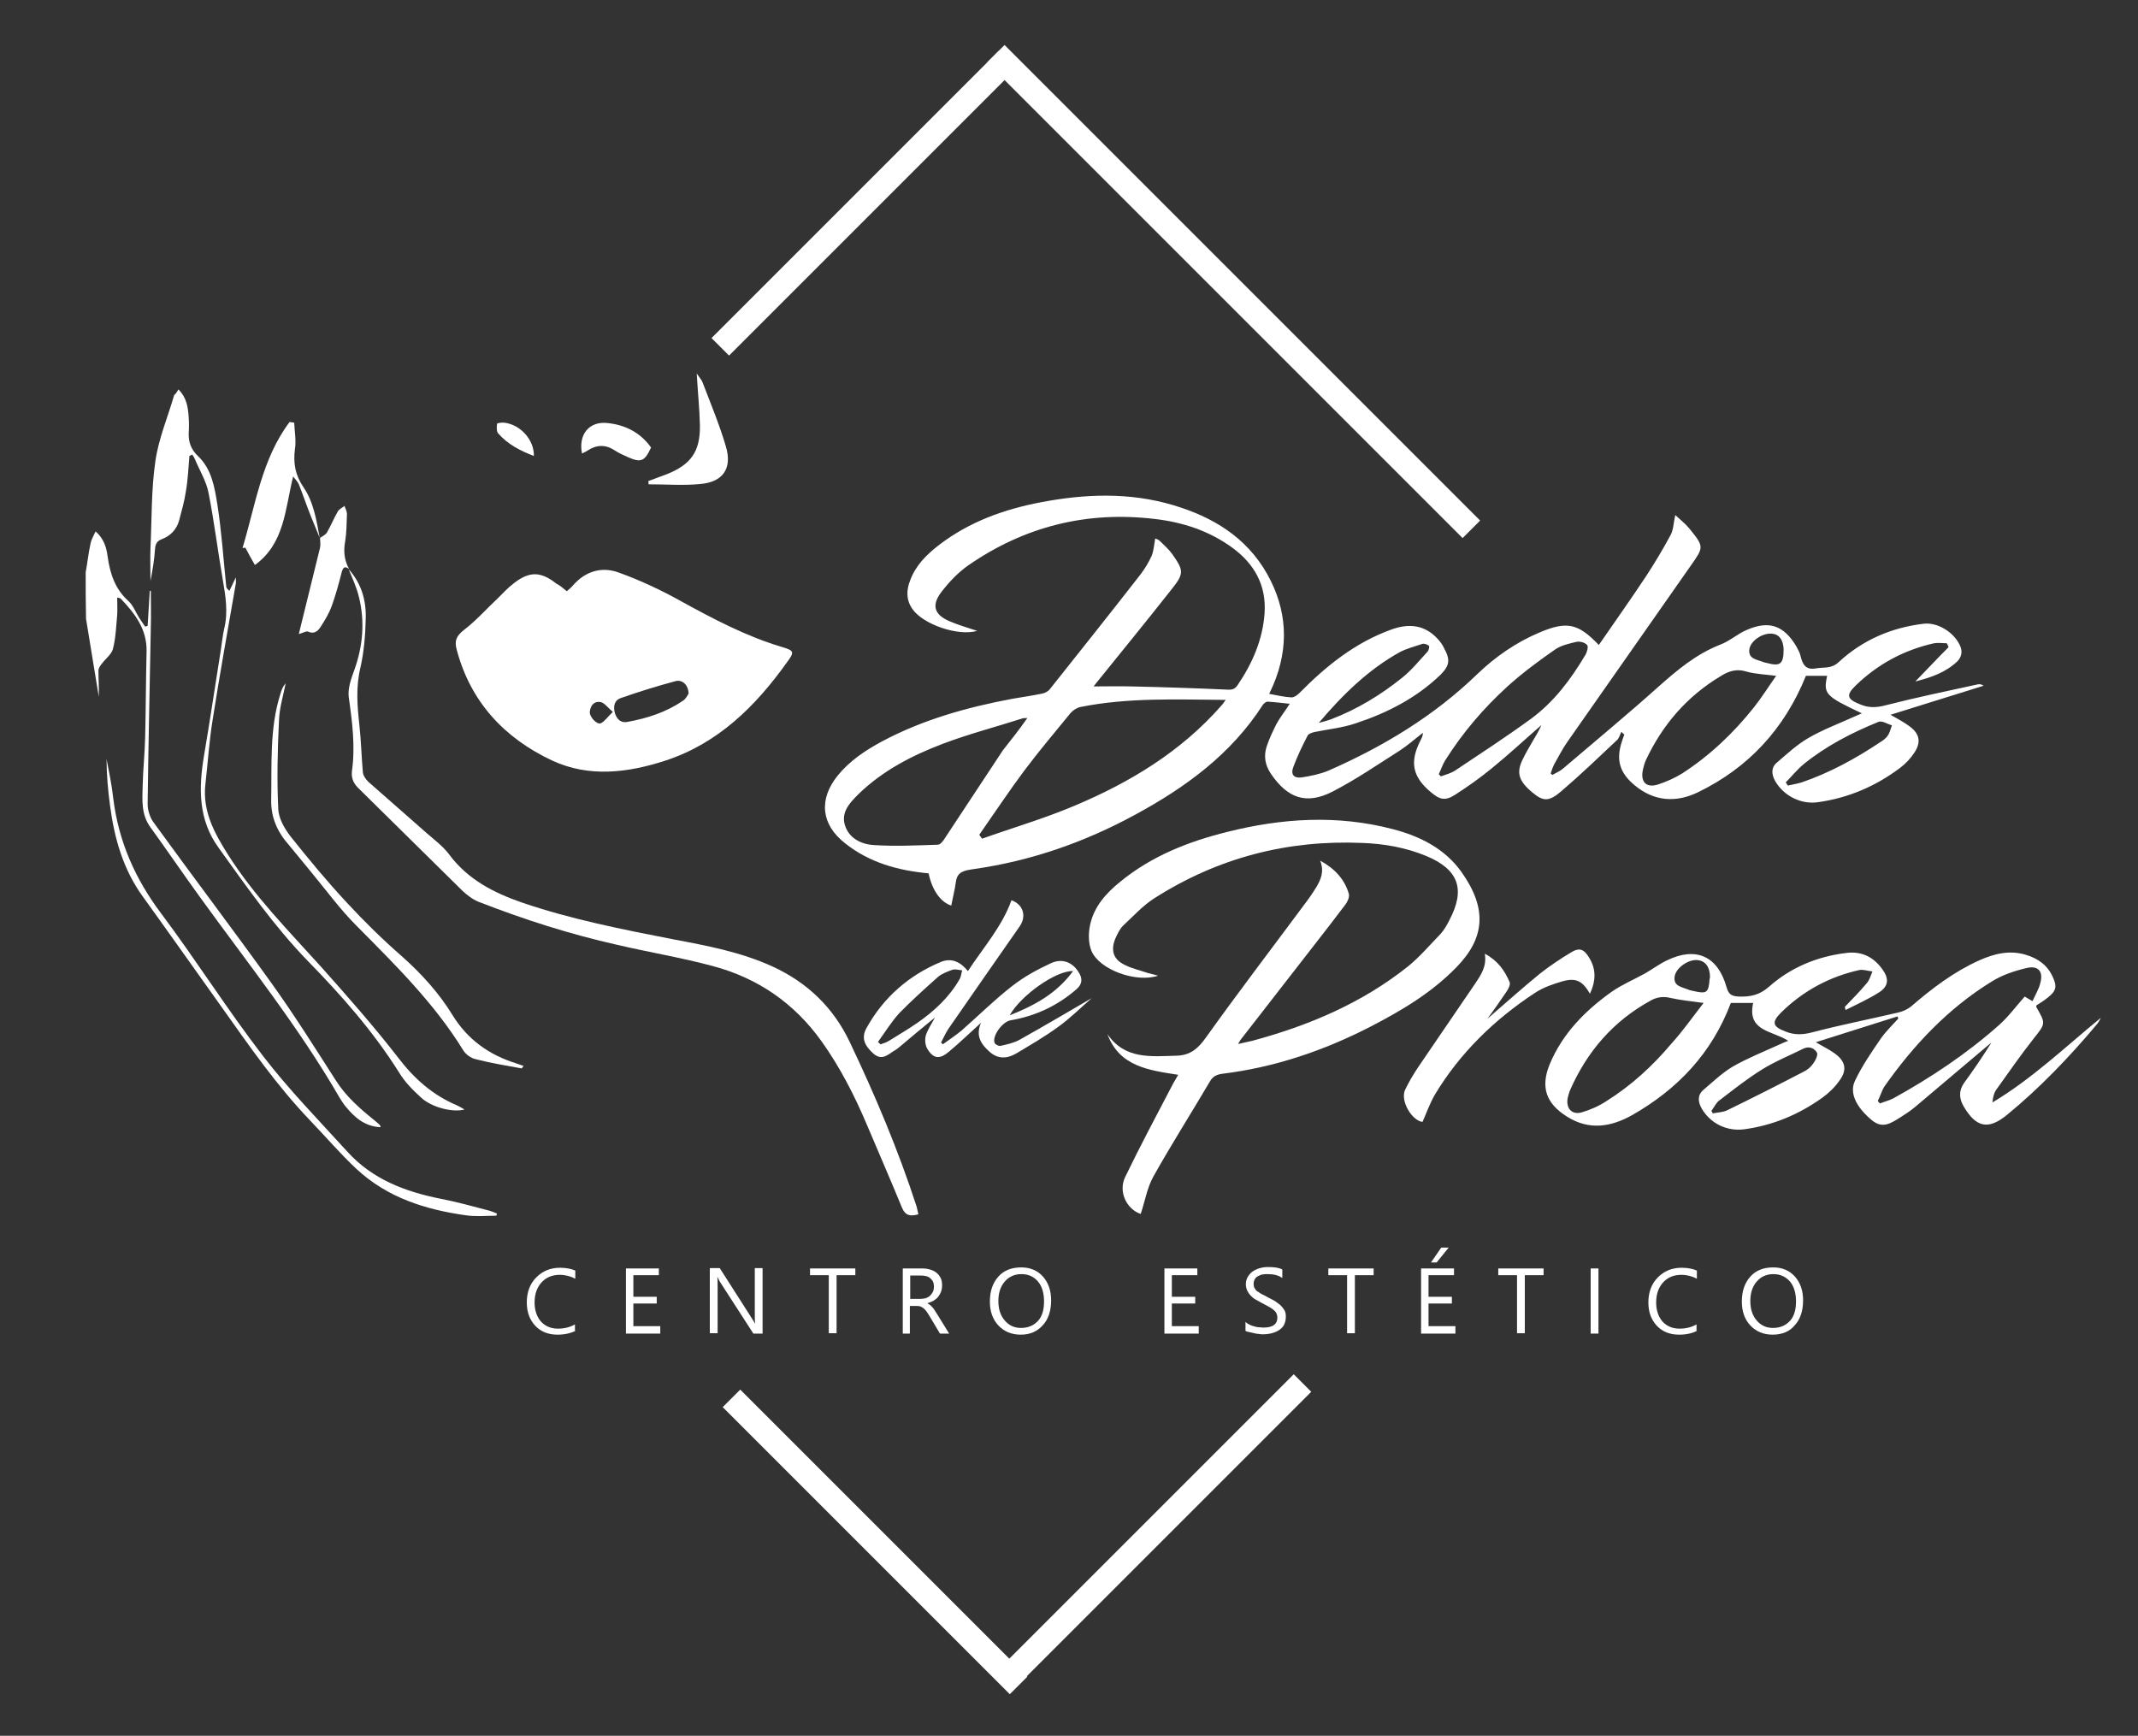 <?xml version="1.0" encoding="utf-8"?>
<!-- Generator: Adobe Illustrator 21.1.0, SVG Export Plug-In . SVG Version: 6.00 Build 0)  -->
<svg version="1.1" id="Camada_1" xmlns="http://www.w3.org/2000/svg" xmlns:xlink="http://www.w3.org/1999/xlink" x="0px" y="0px"
	 viewBox="0 0 603.9 490.3" style="enable-background:new 0 0 603.9 490.3;" xml:space="preserve">
<rect x="0" y="0" width="603.9" height="490.3" fill="#333333" stroke="none"/>
<style type="text/css">
	.st0{fill-rule:evenodd;clip-rule:evenodd;fill:#FFFFFF;}
	.st1{fill:#FFFFFF;}
	.st2{display:none;fill-rule:evenodd;clip-rule:evenodd;fill:none;stroke:#AEADB3;stroke-width:8;stroke-miterlimit:10;}
</style>
<path class="st0" d="M24.2,161.7c0.5-2.8,0.8-5.6,1.4-8.3c0.2-1,0.8-2,1.4-3.3c2.4,2.1,3.1,4.7,3.4,7.1c0.7,4.9,2.1,9.2,5.9,12.6
	c1.3,1.2,2,3.1,3,4.7c0.5,0.8,1.1,1.6,1.7,2.5c0.2-0.1,0.5-0.1,0.7-0.2c0.2-3.3,0.4-6.6,0.6-9.9c0.1,0,0.2,0,0.3,0
	c0,3.4,0.1,6.8,0,10.2c-0.3,16.7-0.7,33.3-0.9,50c0,1.7,0.6,3.7,1.6,5.1c11,15.2,22.4,30.2,33.3,45.4c6.4,8.9,12.3,18.3,18.2,27.5
	c2.9,4.6,6.8,8,10.9,11.3c0.6,0.5,1.1,0.9,1.6,1.4c0.1,0.1,0.1,0.3,0.2,0.6c-4.5-0.2-7.4-2.8-10-6c-0.6-0.7-1-1.5-1.5-2.2
	c-11.6-20.1-26.1-38.2-39.6-56.9c-4.7-6.5-9.2-13.1-13.9-19.6c-2.7-3.7-2.3-7.8-2.2-11.9c0.1-4.5,0.6-9,0.7-13.6
	c0.2-8.1,0.2-16.2,0.4-24.3c0.1-6.2-3.3-10.6-7.3-14.8c-0.2-0.2-0.6-0.2-1-0.3c0,1.7,0.1,3.3,0,4.9c-0.3,3.2-0.4,6.5-1.2,9.6
	c-0.4,1.5-2,2.7-3,4c-0.5,0.6-1.1,1.4-1.1,2.1c0,2.5,0.2,4.9,0.1,7.4c-1.2-7.3-2.4-14.7-3.6-22C24.2,170.4,24.2,166,24.2,161.7z"/>
<path class="st0" d="M541,192.5c3.5-3.6,6.4-6.7,9.4-9.7c-0.2-0.4-0.3-0.7-0.5-1.1c-1.2,0-2.5-0.2-3.6,0
	c-8.5,1.9-15.9,5.9-22.1,11.9c-2.9,2.8-2.5,3.9,1.3,5.4c2.4,1,4.6,0.9,7.2,0.2c8.6-2.2,17.3-4,26-5.9c0.5-0.1,1,0,1.6,0.4
	c-8.6,2.7-17.1,5.3-26.3,8.2c2.1,1.2,3.6,2,5,3c3.1,2.1,3.8,4.5,1.8,7.6c-1.1,1.7-2.5,3.2-4.1,4.4c-6.9,5.2-14.6,8.5-23.2,9.7
	c-4.8,0.7-9.7-1.8-12.1-6c-1-1.8-1.2-3.7,0.4-5.1c2.9-2.5,5.8-5.2,9.1-7.1c4-2.3,8.5-4,12.7-5.9c0.7-0.3,1.4-0.6,2.3-1
	c-10.4-4.9-10.9-5.5-9.8-10.6c-1.1,0-2.2,0-3.3,0c-1,0-2.1,0-2.7,0c-6.1,15.1-16.3,26-30.5,32.9c-6.2,3-12.4,2.6-17.9-2
	c-4.2-3.5-5.3-7.1-3.6-12.3c0.2-0.7,0.5-1.4,0.7-2c-0.3-0.3-0.6-0.5-0.8-0.8c-0.4,0.7-0.6,1.6-1.1,2.2c-5.2,4.9-10.4,9.9-15.9,14.6
	c-3.5,3-5.1,2.9-8.1,0.4c-4-3.3-4.7-5.7-2.7-9.6c0.8-1.7,1.8-3.3,2.7-4.9c0.9-1.5,1.8-3,2.5-4.6c-4.7,4.1-9.2,8.3-14,12.2
	c-3.3,2.7-6.8,5.2-10.4,7.5c-2.8,1.8-4.3,1.4-6.8-0.7c-5.3-4.4-6.1-8.6-2.9-14.8c0.3-0.6,0.6-1.1,0.6-2c-2.2,1.7-4.2,3.5-6.5,5
	c-6.3,4-12.4,8.2-19,11.6c-7.4,3.8-12.7,1.9-17.4-5c-1.7-2.5-2.1-5.1-1.2-7.8c0.7-2.1,1.7-4.2,2.7-6.2c1-1.9,2.4-3.6,3.8-5.8
	c-2.2-0.2-4.2-0.5-6.3-0.6c-0.4,0-1,0.5-1.3,0.9c-8.9,13.9-21.8,23.3-36,31c-14.3,7.8-29.5,13.1-45.7,15.4c-2.5,0.4-4.6,0.6-5,3.6
	c-0.3,2.3-0.9,4.5-1.3,6.7c-2.9-0.9-5.4-4.2-6.4-9.1c-8.6-0.8-16.7-3-23.6-8.5c-6.8-5.3-7.5-12.4-2.1-19.1c3.4-4.2,7.8-7.1,12.4-9.6
	c11.6-6.2,24.1-9.7,36.9-12.1c2.9-0.5,5.7-0.9,8.6-1.5c0.8-0.2,1.7-0.7,2.1-1.3c8.6-10.8,17.1-21.5,25.6-32.4
	c1.2-1.6,2.3-3.4,3.1-5.2c0.6-1.5,0.7-3.2,1-4.9c0.1,0.1,0.8,0.2,1.3,0.7c1.2,1.2,2.5,2.3,3.5,3.7c3.3,4.7,3.4,5.5-0.2,10
	c-7,8.9-14.2,17.7-21.3,26.5c-0.2,0.3-0.5,0.6-0.7,0.9c3.6,0,7.2-0.1,10.8,0c9,0.2,18,0.5,26.9,0.9c1.4,0.1,2.2-0.1,3-1.3
	c4.2-6.2,7.1-12.9,7.6-20.4c0.5-7.8-2.9-13.8-9-18.3c-6.5-4.8-14.1-7.3-22-8.2c-19.2-2.3-36.8,2.1-52.7,13.1c-3,2.1-5.6,4.9-7.8,7.8
	c-2.6,3.6-1.7,6.1,2.3,7.9c2.5,1.1,5.3,1.9,8,2.8c-5.3,1.6-15.3-1.8-18.3-6.2c-1.8-2.6-1.7-5.3-0.6-8.1c1.6-4.3,4.7-7.3,8.2-10
	c8.5-6.5,18.2-10,28.6-12c12.5-2.4,25.1-2.9,37.5,0.8c11.1,3.3,20.6,9,26.5,19.4c5.7,10.1,6.3,20.7,1.7,31.5
	c-0.3,0.7-0.7,1.5-1.1,2.4c2.2,0.4,4.3,0.9,6.3,1c0.8,0,1.7-0.7,2.3-1.3c7.5-7.6,15.6-14.1,25.7-17.8c5.1-1.9,9.7-1.5,13.5,2.8
	c0.6,0.7,1.2,1.5,1.6,2.4c1.8,3.3,1.6,4.9-1.1,7.6c-6.8,6.5-15,10.7-23.8,13.6c-3.8,1.3-7.9,1.7-11.8,2.5c-0.7,0.2-1.7,0.5-1.9,1.1
	c-1.5,2.9-2.9,5.8-4,8.8c-0.8,2.1,0.2,3.2,2.4,2.9c2.5-0.4,5.1-0.9,7.5-1.9c15.5-6.8,29.8-15.4,42.1-27.3c5.1-4.9,11-9,17.7-11.8
	c7.6-3.2,10.8-2.5,16.6,3.6c4.4-6.4,8.9-12.7,13.2-19.2c2.5-3.8,4.9-7.8,7.1-11.9c0.8-1.5,0.8-3.4,1.3-5.6c1.2,1.1,2.7,2.3,3.9,3.7
	c4.3,5.3,4.2,5.3,0.4,10.7c-11.6,16.6-23.2,33.1-34.8,49.7c-1.4,2-2.5,4.2-3.7,6.3c-0.4,0.8-0.7,1.7-1,2.6c0.2,0.1,0.3,0.3,0.5,0.4
	c1-0.6,2.1-1,3-1.8c8.9-7.6,18-15.1,26.7-22.9c5.4-4.8,10.8-9.4,17.7-12.1c2.7-1,4.9-3.1,7.6-4.2c6.2-2.7,10.4-1.2,13.9,4.7
	c0.4,0.8,0.9,1.6,1.1,2.4c0.6,2.4,1.3,4.4,4.5,3.8c2.2-0.4,4.3,0.2,6.4-1.8c6.7-6.2,14.8-9.7,23.9-10.8c4-0.5,8.6,2.4,10.3,6.1
	c0.8,1.7,0.5,3.2-0.7,4.5C549.6,189.9,545.7,191.3,541,192.5z M276.6,235.8c0.3,0.4,0.5,0.7,0.8,1.1c8.7-3.1,17.6-5.7,26.1-9.3
	c15.7-6.6,30.1-15.3,41.5-28.3c0.4-0.4,0.7-0.9,1.2-1.6c-14-0.1-27.5-0.7-41,2c-1,0.2-2.1,0.9-2.8,1.7c-4.4,5.4-8.9,10.7-13.1,16.3
	C284.9,223.6,280.8,229.8,276.6,235.8z M290.2,202.8c-0.7,0.1-1,0-1.3,0.1c-7.5,2.4-15.2,4.4-22.6,7.2c-8.7,3.3-17,7.6-23.8,14.2
	c-2.4,2.4-4.9,5-3.9,8.6c1.1,3.9,4.7,5.6,8.2,5.8c6,0.4,12.1,0.1,18.1-0.1c0.6,0,1.3-0.8,1.7-1.4c5.6-8.4,11.1-16.9,16.7-25.3
	C285.6,209,287.9,206.1,290.2,202.8z M501.7,190.9c-3.2-0.4-5.9-0.5-8.4-1.2c-2.8-0.9-5.1-0.1-7.3,1.3c-9.5,5.7-16.4,13.7-21.1,23.7
	c-0.4,0.9-0.7,2-0.9,3c-0.6,3.3,1.1,4.9,4.3,3.9c2.4-0.8,4.7-1.8,6.8-3.1c7.9-5.1,14.6-11.5,20.4-18.8
	C497.7,196.9,499.5,194,501.7,190.9z M406.4,218.7c0.2,0.2,0.4,0.4,0.6,0.6c1.4-0.5,2.9-0.9,4.1-1.7c7.2-4.8,14.4-9.5,21.4-14.6
	c6.5-4.8,11.2-11.1,15.3-18c0.5-0.8,0.9-2.4,0.5-2.8c-0.6-0.7-2-1.1-3-0.9c-2.1,0.5-4.4,1-6.1,2.2c-4.6,3.2-9.2,6.6-13.4,10.4
	c-6.8,6.2-12.7,13.1-17.6,20.9C407.5,215.9,407,217.4,406.4,218.7z M372.5,204.2c1.1-0.3,2.3-0.6,3.4-1c7.4-2.8,14.1-6.9,20.2-11.8
	c2.6-2.1,4.8-4.8,7.1-7.3c0.4-0.4,0.6-1.5,0.4-1.7c-0.5-0.4-1.4-0.7-1.9-0.5c-2.1,0.7-4.4,1.3-6.3,2.3
	C386.4,189.2,379.2,196.3,372.5,204.2z M504.4,221c0.2,0.3,0.4,0.6,0.6,0.9c1.3-0.3,2.6-0.5,3.9-0.9c7.9-2.7,15.2-6.7,22.1-11.3
	c0.8-0.5,1.7-1.1,2.2-1.9c0.6-0.8,0.8-1.9,1.2-2.9c-1.3-0.4-2.8-1.4-3.8-1c-7.6,3.1-14.8,6.8-21.2,12
	C507.5,217.5,506,219.4,504.4,221z M503.8,183.4c-0.1-2.6-1.2-4.2-3.2-4.4c-2.8-0.3-6.3,2.1-6.5,4.6c-0.2,2.5,2.1,2.7,3.7,3.3
	c0.4,0.2,0.9,0.3,1.4,0.4C502.9,188.3,503.8,187.5,503.8,183.4z"/>
<path class="st0" d="M160.1,167c0.7-0.6,1.3-1.1,1.8-1.7c3.5-4,8.1-5.3,12.8-3.6c6.1,2.2,12.1,5,17.8,8.2c9.1,5,18.2,9.8,28.2,12.8
	c3.7,1.1,3.8,1.4,1.5,4.5c-8.8,12.3-19.3,22.7-34.1,27.6c-10.7,3.5-21.7,4.9-32.2,0c-13.4-6.3-23-16.5-26.9-31.3
	c-0.7-2.5-0.1-3.9,2.1-5.6c3.4-2.6,6.3-5.9,9.5-8.9c1.5-1.5,2.9-3,4.6-4.3c4.4-3.4,7.6-3.3,12,0.2C158.1,165.3,159,166.1,160.1,167z
	 M194.5,195.9c-0.1-2.5-1.8-4-3.7-3.5c-5.2,1.4-10.4,3-15.5,4.8c-1.9,0.7-2.1,2.5-1.6,4.3c0.6,1.8,1.8,2.8,3.6,2.4
	c5.5-1,10.8-2.7,15.5-5.9C193.7,197.5,194.2,196.4,194.5,195.9z M173.1,201.1c-1.5-1.3-2.4-2.6-3.5-2.8c-1.7-0.3-2.8,0.9-3,2.7
	c-0.2,1.4,2,3.8,3.1,3.3C170.8,203.8,171.6,202.5,173.1,201.1z"/>
<path class="st0" d="M521.1,284.4c2.1-2.2,4.3-4.4,6.2-6.7c0.8-0.9,1.1-2.2,1.6-3.3c-1.2-0.1-2.5-0.6-3.7-0.4
	c-8.5,1.9-15.9,5.9-22.1,12c-2.8,2.8-2.4,4,1.3,5.4c2.5,1,4.8,0.9,7.5,0.2c8-2.1,16.2-3.7,24.3-5.6c1.3-0.3,2.6-0.9,3.6-1.7
	c5.9-5.1,12.1-9.8,19.2-13c4.2-1.9,8.6-3,13.2-1.6c3.4,1,6.1,2.9,7.6,6.2c1.3,2.8,1,4-1.4,5.9c-1,0.8-2.1,1.5-3.2,2.2
	c0,0.2-0.1,0.4,0,0.5c2.7,4.7,2.6,4.6-0.8,8.9c-3.7,4.7-7.1,9.6-10.6,14.5c-0.6,0.9-0.9,2.1-1,3.5c11.2-6.7,20.6-15.7,30.6-23.9
	c-0.3,0.6-0.6,1.2-1,1.7c-7.8,9.3-16.2,18.1-25.6,25.8c-5.2,4.2-8.6,3.5-12.1-2.4c-1.3-2.2-1.5-4.4,0-6.6c2.7-3.7,5.3-7.5,7.8-11.5
	c-0.6,0.5-1.1,0.9-1.7,1.4c-6.7,5.6-13.3,11.3-20,16.9c-1.2,1-2.6,1.9-4,2.8c-2.6,1.6-5,3.4-8.1,0.8c-4.2-3.5-6.5-7.6-4.7-11.2
	c2-4.2,4.7-8.1,7.3-11.9c1.4-2,3.3-3.8,4.9-5.6c-0.1-0.2-0.2-0.4-0.2-0.6c-7.5,2.4-15,4.7-23.1,7.3c2.2,1.3,3.7,2,5.1,3
	c3.2,2.2,3.9,4.7,1.6,7.8c-1.3,1.9-3.1,3.6-4.9,4.9c-6.6,4.7-13.9,7.8-22.1,8.9c-4.8,0.6-9.4-1.6-11.9-5.8c-1.1-1.9-1.3-3.8,0.4-5.3
	c2.7-2.3,5.3-4.8,8.3-6.6c4.2-2.4,8.7-4.2,13.1-6.2c0.8-0.4,1.6-0.7,2.6-1.1c-4.4-2.9-11.7-2.6-9.9-10.7c-2.2,0-4.4,0-6.3,0
	c-5.4,14.3-15.1,24.4-27.9,31.7c-5.9,3.3-12.1,4.4-18.4,0.4c-5.9-3.7-7.5-8.3-4.9-14.7c3.6-8.7,10-15.2,17.6-20.6
	c2.9-2,6.2-3.4,9.3-5.1c2.1-1.2,4.1-2.7,6.2-3.7c8.2-4,14.4-1.3,16.9,7.6c0.6,2.1,1.5,2.5,3.5,2.6c3.2,0.1,5.8-0.4,8.5-2.8
	c6.1-5.4,13.5-8.5,21.7-9.5c4.4-0.6,7.8,1.1,10.3,4.6c1.9,2.6,1.8,4.7-0.9,6.5c-3,1.9-6.3,3.4-9.5,5
	C521.2,284.8,521.1,284.6,521.1,284.4z M481.2,283.3c-3.7-0.5-6.6-0.8-9.3-1.4c-2-0.5-3.8-0.3-5.6,0.7c-10.6,5.8-18,14.4-22.8,25.3
	c-0.3,0.7-0.5,1.5-0.7,2.3c-0.5,2.9,1.2,4.8,4,4c2.4-0.7,4.9-1.8,7-3.2c7-4.4,13-9.9,18.3-16.2C475.3,291.3,478,287.4,481.2,283.3z
	 M530.4,311c0.2,0.2,0.4,0.5,0.6,0.7c1.2-0.5,2.5-0.8,3.7-1.4c10.7-5.9,20.9-12.7,30-20.8c2.6-2.3,4.7-5.2,7.2-8
	c0.3,0.2,1,0.6,2.2,1.3c0.8-1.8,1.8-3.4,2.2-5.1c0.9-3.2-0.5-5-3.7-4.3c-3.5,0.8-7.1,2-10.1,3.9c-12.3,7.6-22,17.9-30.3,29.7
	C531.5,308.2,531.1,309.6,530.4,311z M483.4,313.8c0.1,0.2,0.3,0.4,0.4,0.7c1.4-0.3,2.9-0.3,4.1-0.9c7.2-3.5,14.3-7.1,21.4-10.8
	c1.1-0.5,2.1-1.3,2.8-2.3c0.7-0.9,1.5-2.6,1.1-3.2c-0.8-1.3-2.3-1.9-4-1c-3.8,1.9-7.8,3.5-11.5,5.8c-4.2,2.6-8.1,5.7-12,8.7
	C484.8,311.4,484.2,312.7,483.4,313.8z M483,275.9c0-2.7-1.3-4.5-3.5-4.7c-2.6-0.3-6.3,2.3-6.5,4.8c-0.3,2.6,2.1,2.8,3.8,3.5
	c0.4,0.2,0.9,0.3,1.4,0.4c3.9,0.9,4.4,0.6,4.7-3.4C483,276.3,483,276.1,483,275.9z"/>
<path class="st0" d="M327.1,275.6c-6.2,2.1-16.6-1.7-18.8-7c-0.9-2.1-0.9-5-0.4-7.3c1.1-5.2,4.5-9,8.6-12.3
	c8.8-7.2,19.2-11.3,30.1-14c15.5-3.9,31.1-4.9,46.8-0.8c7.7,2,14.7,5.5,19.4,12.1c7.4,10.4,6.6,18.7-1.4,26.9
	c-7,7.2-15.4,12.2-24.3,16.8c-13.2,6.8-27.1,11.5-41.8,13.3c-1.5,0.2-2.7,0.7-3.5,2.1c-5.3,9-10.9,17.8-16,26.9
	c-1.8,3.2-2.4,7.1-3.6,10.6c-3.9-1.3-6.4-6.2-4.4-10.4c4.3-8.9,9-17.7,13.6-26.5c0.4-0.7,0.8-1.4,1.4-2.4c-8.3-1.3-16.6-2.3-20-11.5
	c4.9,7.2,12.3,6.3,19.5,6.1c3.9-0.1,6.1-2,8.3-5.1c9-12.6,18.4-24.9,27.6-37.3c1.3-1.7,2.5-3.4,3.6-5.2c1.3-2.2,2.3-4.4,1.1-7.5
	c4.2,2.3,6.9,5.3,8.1,9.4c0.2,0.8-0.3,2.1-0.9,2.9c-2.7,3.6-5.5,7.2-8.3,10.8c-7.1,9.1-14.2,18.3-21.3,27.4
	c-0.2,0.2-0.3,0.5-0.8,1.3c1.6-0.4,2.8-0.6,4-0.9c16-4.3,31.1-10.7,44.1-21.1c3.3-2.7,6.1-6,9.1-9.1c1-1.1,1.8-2.5,2.5-3.9
	c4.6-8.7,2.6-14.3-6.5-18.1c-5.8-2.4-12-3.5-18.2-3.7c-21.1-0.9-40.7,4.2-58.6,15.6c-3.3,2.1-6,5.1-8.9,7.8c-1,1-1.6,2.4-2.2,3.7
	c-1.3,3.3-0.5,5.8,2.6,7.3c2.1,1.1,4.5,1.6,6.8,2.4C325.3,275.1,326,275.3,327.1,275.6z"/>
<path class="st0" d="M98.5,160.8c3.6,4,5,8.9,4.8,14.1c-0.1,4.6-0.5,9.3-1.5,13.7c-1.3,5.4-0.9,10.7-0.3,16.1c0.5,4.5,0.6,9,1,13.5
	c0.1,0.9,0.8,1.9,1.5,2.6c5.5,4.9,11.1,9.7,16.6,14.6c2.2,1.9,4.6,3.7,6.3,6c5.3,7.1,12.6,10.8,20.7,13.6
	c13.8,4.7,28.1,7.5,42.4,10.3c9.6,1.8,19.2,3.6,28.2,7.7c9.8,4.5,17.2,11.6,21.8,21.3c7.2,15.1,13.7,30.5,18.9,46.5
	c0.2,0.7,0.3,1.4,0.5,2.2c-2.1,0.6-3.6,0.5-4.6-1.8c-3.2-7.8-6.6-15.6-9.9-23.4c-3.5-8.3-7.6-16.3-12.8-23.6
	c-7.7-10.8-18-17.9-30.7-21.3c-8.9-2.4-18-3.9-27-6c-13.4-3-26.5-7.2-39.3-12.2c-1.7-0.7-3.2-1.9-4.5-3.1
	c-9.8-9.6-19.4-19.2-29.2-28.8c-1.5-1.4-2.2-2.9-2-4.9c1-7.1,0.1-14-0.9-21c-0.3-2.5,0.7-5.2,1.6-7.7c2.4-6.7,3-13.6,1.3-20.5
	C100.7,165.8,99.5,163.3,98.5,160.8L98.5,160.8z"/>
<path class="st0" d="M308.3,282c-3.2,2.8-6.2,5.8-9.6,8.2c-3.7,2.7-7.7,5-11.7,7.4c-2.6,1.5-5.2,1.6-7.6-0.6
	c-2.3-2.1-3.9-4.4-2.3-8.1c-3.3,3-6.1,5.7-9.1,8.2c-2.6,2.2-4.4,2-6.1-0.9c-0.6-1-0.7-2.6-0.4-3.7c0.5-1.6,1.5-3.1,2.6-5.1
	c-3.7,3-6.9,5.7-10.1,8.4c-0.5,0.4-1,0.8-1.6,1.1c-1.7,1.1-3.3,2.7-5.6,0.8c-2.7-2.4-3.6-4.6-2-7.4c4.8-8.6,11.9-14.8,21-18.6
	c3-1.2,5.5,0,7.6,2.6c4.3-6.6,9.6-12.5,12.3-20c3.2,1.1,4.4,4.4,2.3,7.4c-6.7,9.6-13.4,19.2-20.1,28.9c-0.8,1.2-1.4,2.6-2.1,3.9
	c0.2,0.2,0.4,0.3,0.5,0.5c1.8-1.3,3.6-2.5,5.3-3.9c4.8-4.2,9.2-8.6,14.2-12.5c3.3-2.6,7.1-4.7,11-6.5c3.2-1.5,6.1-0.3,7.8,2.4
	c1.2,1.8,1.2,3.4-0.5,4.9c-5.4,4.7-11.6,7.6-18.6,8.8c-2.2,0.3-5.2,4.2-4.6,6.3c0.1,0.5,1.3,1.1,1.8,0.9c1.8-0.4,3.7-0.8,5.3-1.7
	c6.8-3.8,13.4-7.7,20.1-11.6C308.2,282,308.3,282,308.3,282z M248,294.3c0.2,0.2,0.5,0.5,0.7,0.7c0.8-0.3,1.6-0.5,2.4-1
	c2.7-1.7,5.5-3.3,8.2-5.2c4.7-3.3,8.9-7.2,11.8-12.3c0.4-0.7,0.4-1.6,0.7-2.4c-0.9-0.1-1.9-0.4-2.7-0.2c-1.4,0.5-3,1.1-4.1,2
	c-3.8,3.4-7.6,6.8-11.1,10.4C251.6,288.9,249.9,291.7,248,294.3z M303.1,274.3c-4.8-0.2-14.8,6.9-17.9,12.5
	C292.2,284,298.4,280.7,303.1,274.3z"/>
<path class="st0" d="M50.4,110c2.4,2.4,2.7,5.1,2.9,7.9c0.1,1.5,0.1,2.9,0,4.4c-0.1,2.6,0.7,4.7,2.6,6.5c3.9,3.7,4.7,8.8,5.5,13.7
	c1.2,7.7,1.7,15.4,2.5,23.1c0,0.4,0.2,0.7,0.9,1.3c0.5-1.1,1.1-2.2,1.8-3.8c0,0.9,0.1,1.4,0,1.8c-2.2,12.7-4.5,25.4-6.5,38.2
	c-1,6.1-1.4,12.4-2.1,18.6c-0.8,7.5,2.6,13.7,6.4,19.7c7.4,11.7,17.1,21.5,26.3,31.7c7.5,8.4,14.9,16.8,21.8,25.7
	c4.5,5.9,9.7,10.5,16.5,13.4c0.7,0.3,1.4,0.7,2.2,1.2c-3.4,0.9-9.3-0.6-12.3-3.4c-2.3-2.1-4.6-4.4-6.2-7.1
	c-7.3-11.6-16.3-21.8-25.8-31.5c-9.5-9.8-17.3-21-25.2-32c-5.7-7.9-5.6-16.7-4.1-25.8c1.7-10,3.2-20.1,4.8-30.2
	c0.3-1.9,0.5-3.9,0.9-5.7c1.2-4.8,0.4-9.4-0.4-14.1c-1.4-8.1-2.4-16.3-4-24.4c-0.6-3.2-2.5-6.3-3.8-9.4c-0.2-0.5-0.5-1-0.8-1.4
	c-0.3,0.1-0.5,0.3-0.8,0.4c-0.3,3.3-0.4,6.7-1,10c-0.4,2.8-1.2,5.5-1.9,8.2c-0.7,2.6-2.5,4.4-4.9,5.3c-1.3,0.5-1.8,1.3-1.9,2.7
	c-0.2,3-0.7,6.1-1.3,9.1c0-3.1-0.1-6.2,0-9.2c0.4-8.2,0.2-16.6,1.4-24.7c0.9-6.3,3.5-12.4,5.3-18.6C49.7,111.2,50,110.7,50.4,110z"
	/>
<path class="st0" d="M449.1,280.7c-2.1-3.6-3.9-4.6-7.8-3.5c-2.7,0.8-5.4,1.7-7.8,3.3c-11.4,7.5-21.1,16.9-28.2,28.7
	c-1.4,2.4-2.3,5-3.5,7.7c-2.9-0.3-6.4-5.9-4.9-9.1c1-2.1,2.2-4.1,3.5-6.1c5.4-8,10.9-15.9,16.3-23.9c1.6-2.4,3.3-4.8,2.7-8.4
	c3.6,1.9,5.6,4.7,7,8c0.3,0.6-0.3,1.9-0.8,2.6c-1.7,2.5-3.4,5-5.5,7.8c5.2-4.5,10-8.8,14.9-12.8c2.8-2.2,5.8-4.2,8.8-6
	c2.3-1.4,3.6-0.9,5,1.4C450.9,273.7,450.8,277,449.1,280.7z"/>
<path class="st0" d="M90.3,151.9c-0.8-2-1.7-4.1-2.5-6.1c-1.2-3-2.2-6-3.4-9c-0.3-0.7-0.8-1.2-1.6-2.2c-2.3,9.3-2.4,18.9-10.8,25
	c-1.1-1.9-1.9-3.4-2.7-4.9c-0.3,0-0.5,0.1-0.8,0.1c3.7-12.2,5.4-25.1,13.3-35.6c0.4,0.1,0.9,0.1,1.3,0.2c0.1,2.5,0.6,5,0.2,7.5
	c-0.5,4,0.1,7.3,2.4,10.7C88.6,141.8,89.4,147,90.3,151.9L90.3,151.9z"/>
<path class="st0" d="M147.4,301.8c-4.4-0.8-8.7-1.5-13-2.6c-1.4-0.3-2.9-1.4-3.6-2.6c-8.2-13.3-19.2-24.1-30.1-35.1
	c-4.7-4.7-8.7-10.2-13-15.4c-2-2.4-4-4.9-6-7.3c-3.3-3.7-5.2-7.8-5.1-12.9c0.2-10-0.5-20.1,2.6-29.9c0.3-1.1,0.7-2.1,1.5-3
	c-0.7,3.5-1.8,7.1-1.9,10.6c-0.4,8.3-0.6,16.6-0.2,24.9c0.1,2.7,1.8,5.6,3.5,7.8c5.1,6.4,10.3,12.7,15.9,18.7
	c4.9,5.3,10.1,10.4,15.6,15.2c5.5,4.9,10.4,10.3,14.2,16.5c4.3,7,10.4,11.3,18.1,13.7c0.7,0.2,1.3,0.5,2,0.7
	C147.6,301.4,147.5,301.6,147.4,301.8z"/>
<path class="st0" d="M140.2,343.4c-2.8,0-5.7,0.3-8.5-0.1c-11.5-1.6-22.3-5-31-13.1c-4.6-4.3-8.7-9.1-13.1-13.7
	c-9.4-9.8-17.1-20.9-24.9-31.9c-7.5-10.5-14.9-21-22.4-31.4c-5.5-7.6-8-16.4-9.2-25.5c-0.6-4.4-1-8.8-1-13.3
	c0.7,3.7,1.5,7.4,1.9,11.2c1.5,12.1,6.2,22.7,13.5,32.4c9.9,13.2,18.7,27.2,28.8,40.3c7.3,9.5,15.8,18.2,23.9,27.1
	c7,7.7,16.2,11.2,26.2,13.2c4.7,0.9,9.3,2.2,13.9,3.4c0.7,0.2,1.4,0.5,2.1,0.8C140.3,343,140.2,343.2,140.2,343.4z"/>
<path class="st0" d="M98.6,160.7c-1.3-0.9-1.7-0.4-2.1,1c-0.8,3.2-1.7,6.4-2.8,9.5c-0.7,1.9-1.8,3.8-2.9,5.5
	c-0.8,1.3-1.8,2.6-3.8,1.7c-0.5-0.2-1.2,0.3-2.6,0.7c2.1-8.4,4-16.4,6-24.4c0.2-0.9,0-1.9,0-2.8l-0.1,0.1c0.7-0.5,1.6-0.9,2-1.5
	c1.1-1.9,2-4.1,3.1-6c0.4-0.7,1.3-1.1,1.9-1.6c0.3,0.8,0.7,1.6,0.7,2.3c-0.1,2.6-0.1,5.2-0.5,7.7C97,155.6,97.2,158.2,98.6,160.7
	C98.5,160.8,98.6,160.7,98.6,160.7z"/>
<path class="st0" d="M183.1,135.9c1.7-0.6,3.4-1.3,5.1-1.9c6.9-2.7,9.6-6.4,9.5-13.8c-0.1-4.7-0.6-9.3-0.9-14.7
	c0.8,1.2,1.3,1.7,1.6,2.4c2.3,6,4.8,12,6.6,18.1c1.9,6.2-0.7,10.1-7,10.7c-4.9,0.5-9.9,0.1-14.8,0.1
	C183.2,136.5,183.2,136.2,183.1,135.9z"/>
<path class="st0" d="M183.9,126.4c-1.8,3.9-2.8,4.4-6.6,2.7c-1.3-0.6-2.5-1.1-3.7-1.9c-2.6-1.7-5.1-1.6-7.7,0.1
	c-0.4,0.3-1,0.5-1.5,0.8c-1.1-5.3,2-9.2,7.2-8.6C176.6,120,180.9,122.2,183.9,126.4z"/>
<path class="st0" d="M150.8,128.8c-3.9-1.5-7.4-3.3-10.1-6.4c-0.5-0.6-0.4-1.8-0.3-2.7c0-0.2,1.4-0.4,2.1-0.3
	C147.1,120,150.9,124.3,150.8,128.8z"/>
<g>
	<path class="st1" d="M162.6,375.9c-1.4,0.7-3.1,1.1-5.1,1.1c-2.6,0-4.7-0.8-6.3-2.5c-1.6-1.7-2.4-3.9-2.4-6.6
		c0-2.9,0.9-5.3,2.7-7.1c1.8-1.8,4-2.7,6.7-2.7c1.7,0,3.2,0.3,4.3,0.8v2.3c-1.3-0.7-2.8-1.1-4.4-1.1c-2.1,0-3.8,0.7-5.1,2.1
		c-1.3,1.4-2,3.3-2,5.7c0,2.2,0.6,4,1.8,5.4c1.2,1.3,2.8,2,4.8,2c1.8,0,3.4-0.4,4.8-1.2V375.9z"/>
	<path class="st1" d="M186.5,376.7h-9.7v-18.4h9.3v1.9h-7.2v6.1h6.6v1.9h-6.6v6.4h7.6V376.7z"/>
	<path class="st1" d="M215.4,376.7h-2.6l-9.5-14.7c-0.2-0.4-0.4-0.8-0.6-1.2h-0.1c0.1,0.4,0.1,1.2,0.1,2.5v13.3h-2.2v-18.4h2.8
		l9.2,14.4c0.4,0.6,0.6,1,0.7,1.2h0.1c-0.1-0.5-0.1-1.4-0.1-2.7v-12.9h2.2V376.7z"/>
	<path class="st1" d="M241.6,360.2h-5.3v16.4h-2.2v-16.4h-5.3v-1.9h12.8V360.2z"/>
	<path class="st1" d="M268.1,376.7h-2.6l-3.1-5.2c-0.3-0.5-0.6-0.9-0.8-1.2c-0.3-0.3-0.5-0.6-0.8-0.8c-0.3-0.2-0.6-0.4-0.9-0.5
		c-0.3-0.1-0.7-0.1-1.1-0.1h-1.8v7.8H255v-18.4h5.5c0.8,0,1.5,0.1,2.2,0.3c0.7,0.2,1.3,0.5,1.8,0.9c0.5,0.4,0.9,0.9,1.2,1.5
		c0.3,0.6,0.4,1.3,0.4,2.1c0,0.6-0.1,1.2-0.3,1.8c-0.2,0.5-0.5,1-0.8,1.4s-0.8,0.8-1.3,1.1s-1.1,0.5-1.7,0.7v0.1
		c0.3,0.1,0.6,0.3,0.8,0.5c0.2,0.2,0.4,0.4,0.6,0.6s0.4,0.5,0.6,0.8c0.2,0.3,0.4,0.7,0.7,1.1L268.1,376.7z M257.1,360.2v6.7h2.9
		c0.5,0,1-0.1,1.5-0.2c0.5-0.2,0.9-0.4,1.2-0.7c0.3-0.3,0.6-0.7,0.8-1.1c0.2-0.4,0.3-0.9,0.3-1.5c0-1-0.3-1.7-1-2.3
		c-0.6-0.6-1.6-0.8-2.8-0.8H257.1z"/>
	<path class="st1" d="M288.3,377c-2.6,0-4.7-0.9-6.3-2.6s-2.4-4-2.4-6.7c0-3,0.8-5.3,2.4-7.1c1.6-1.8,3.8-2.6,6.5-2.6
		c2.5,0,4.6,0.9,6.1,2.6s2.3,3.9,2.3,6.7c0,3-0.8,5.4-2.4,7.1S291,377,288.3,377z M288.5,359.9c-1.9,0-3.5,0.7-4.7,2.1
		c-1.2,1.4-1.8,3.2-1.8,5.5s0.6,4.1,1.8,5.5c1.2,1.4,2.7,2.1,4.6,2.1c2,0,3.6-0.7,4.8-2s1.7-3.2,1.7-5.5c0-2.4-0.6-4.3-1.7-5.6
		C292,360.6,290.5,359.9,288.5,359.9z"/>
	<path class="st1" d="M338.6,376.7h-9.7v-18.4h9.3v1.9H331v6.1h6.6v1.9H331v6.4h7.6V376.7z"/>
	<path class="st1" d="M351.8,375.9v-2.5c0.3,0.3,0.6,0.5,1,0.7c0.4,0.2,0.8,0.4,1.3,0.5c0.4,0.1,0.9,0.3,1.4,0.3s0.9,0.1,1.3,0.1
		c1.3,0,2.3-0.2,3-0.7c0.7-0.5,1-1.2,1-2.1c0-0.5-0.1-0.9-0.3-1.3s-0.5-0.7-0.9-1c-0.4-0.3-0.8-0.6-1.4-0.9s-1.1-0.6-1.7-0.9
		c-0.6-0.3-1.2-0.7-1.8-1s-1-0.7-1.4-1.1c-0.4-0.4-0.7-0.9-1-1.4c-0.2-0.5-0.4-1.1-0.4-1.8c0-0.8,0.2-1.6,0.6-2.2
		c0.4-0.6,0.8-1.1,1.4-1.5c0.6-0.4,1.3-0.7,2-0.9s1.5-0.3,2.3-0.3c1.8,0,3.1,0.2,4,0.7v2.4c-1.1-0.8-2.5-1.1-4.2-1.1
		c-0.5,0-0.9,0-1.4,0.1c-0.5,0.1-0.9,0.3-1.3,0.5c-0.4,0.2-0.7,0.5-0.9,0.9c-0.2,0.4-0.3,0.8-0.3,1.3c0,0.5,0.1,0.9,0.3,1.2
		c0.2,0.3,0.4,0.7,0.8,0.9s0.8,0.6,1.3,0.8s1.1,0.6,1.7,0.9c0.7,0.3,1.3,0.7,1.9,1c0.6,0.4,1.1,0.8,1.6,1.2c0.4,0.4,0.8,0.9,1.1,1.4
		c0.3,0.5,0.4,1.1,0.4,1.8c0,0.9-0.2,1.7-0.5,2.3s-0.8,1.1-1.4,1.5c-0.6,0.4-1.3,0.7-2.1,0.9s-1.6,0.3-2.5,0.3c-0.3,0-0.6,0-1.1-0.1
		c-0.4,0-0.9-0.1-1.3-0.2s-0.9-0.2-1.3-0.3C352.4,376.2,352,376.1,351.8,375.9z"/>
	<path class="st1" d="M388,360.2h-5.3v16.4h-2.2v-16.4h-5.3v-1.9H388V360.2z"/>
	<path class="st1" d="M411.1,376.7h-9.7v-18.4h9.3v1.9h-7.2v6.1h6.6v1.9h-6.6v6.4h7.6V376.7z M409.2,352.4l-3.4,4.2h-1.6l2.9-4.2
		H409.2z"/>
	<path class="st1" d="M436,360.2h-5.3v16.4h-2.2v-16.4h-5.3v-1.9H436V360.2z"/>
	<path class="st1" d="M451.5,376.7h-2.2v-18.4h2.2V376.7z"/>
	<path class="st1" d="M479.4,375.9c-1.4,0.7-3,1.1-5.1,1.1c-2.6,0-4.7-0.8-6.3-2.5c-1.6-1.7-2.4-3.9-2.4-6.6c0-2.9,0.9-5.3,2.7-7.1
		c1.8-1.8,4-2.7,6.7-2.7c1.7,0,3.2,0.3,4.3,0.8v2.3c-1.3-0.7-2.8-1.1-4.4-1.1c-2.1,0-3.8,0.7-5.1,2.1c-1.3,1.4-2,3.3-2,5.7
		c0,2.2,0.6,4,1.8,5.4c1.2,1.3,2.8,2,4.8,2c1.8,0,3.4-0.4,4.8-1.2V375.9z"/>
	<path class="st1" d="M500.7,377c-2.6,0-4.7-0.9-6.3-2.6s-2.4-4-2.4-6.7c0-3,0.8-5.3,2.4-7.1c1.6-1.8,3.8-2.6,6.5-2.6
		c2.5,0,4.6,0.9,6.1,2.6s2.3,3.9,2.3,6.7c0,3-0.8,5.4-2.4,7.1C505.5,376.1,503.4,377,500.7,377z M500.9,359.9
		c-1.9,0-3.5,0.7-4.7,2.1c-1.2,1.4-1.8,3.2-1.8,5.5s0.6,4.1,1.8,5.5c1.2,1.4,2.7,2.1,4.6,2.1c2,0,3.6-0.7,4.8-2s1.7-3.2,1.7-5.5
		c0-2.4-0.6-4.3-1.7-5.6C504.4,360.6,502.8,359.9,500.9,359.9z"/>
</g>
<rect x="123.5" y="84.9" transform="matrix(0.707 -0.707 0.707 0.707 -90.469 273.092)" class="st2" width="321.8" height="321.8"/>
<rect x="186.7" y="53.9" transform="matrix(0.707 -0.707 0.707 0.707 30.874 189.378)" class="st0" width="114.7" height="7"/>
<rect x="243.7" y="378.2" transform="matrix(0.707 -0.707 0.707 0.707 -235.544 302.379)" class="st0" width="7" height="114.7"/>
<rect x="345" y="-12.7" transform="matrix(0.707 -0.707 0.707 0.707 43.86 270.555)" class="st0" width="7" height="190"/>
<rect x="270.1" y="427.7" transform="matrix(0.707 -0.707 0.707 0.707 -209.008 357.855)" class="st0" width="114.7" height="7"/>
</svg>
